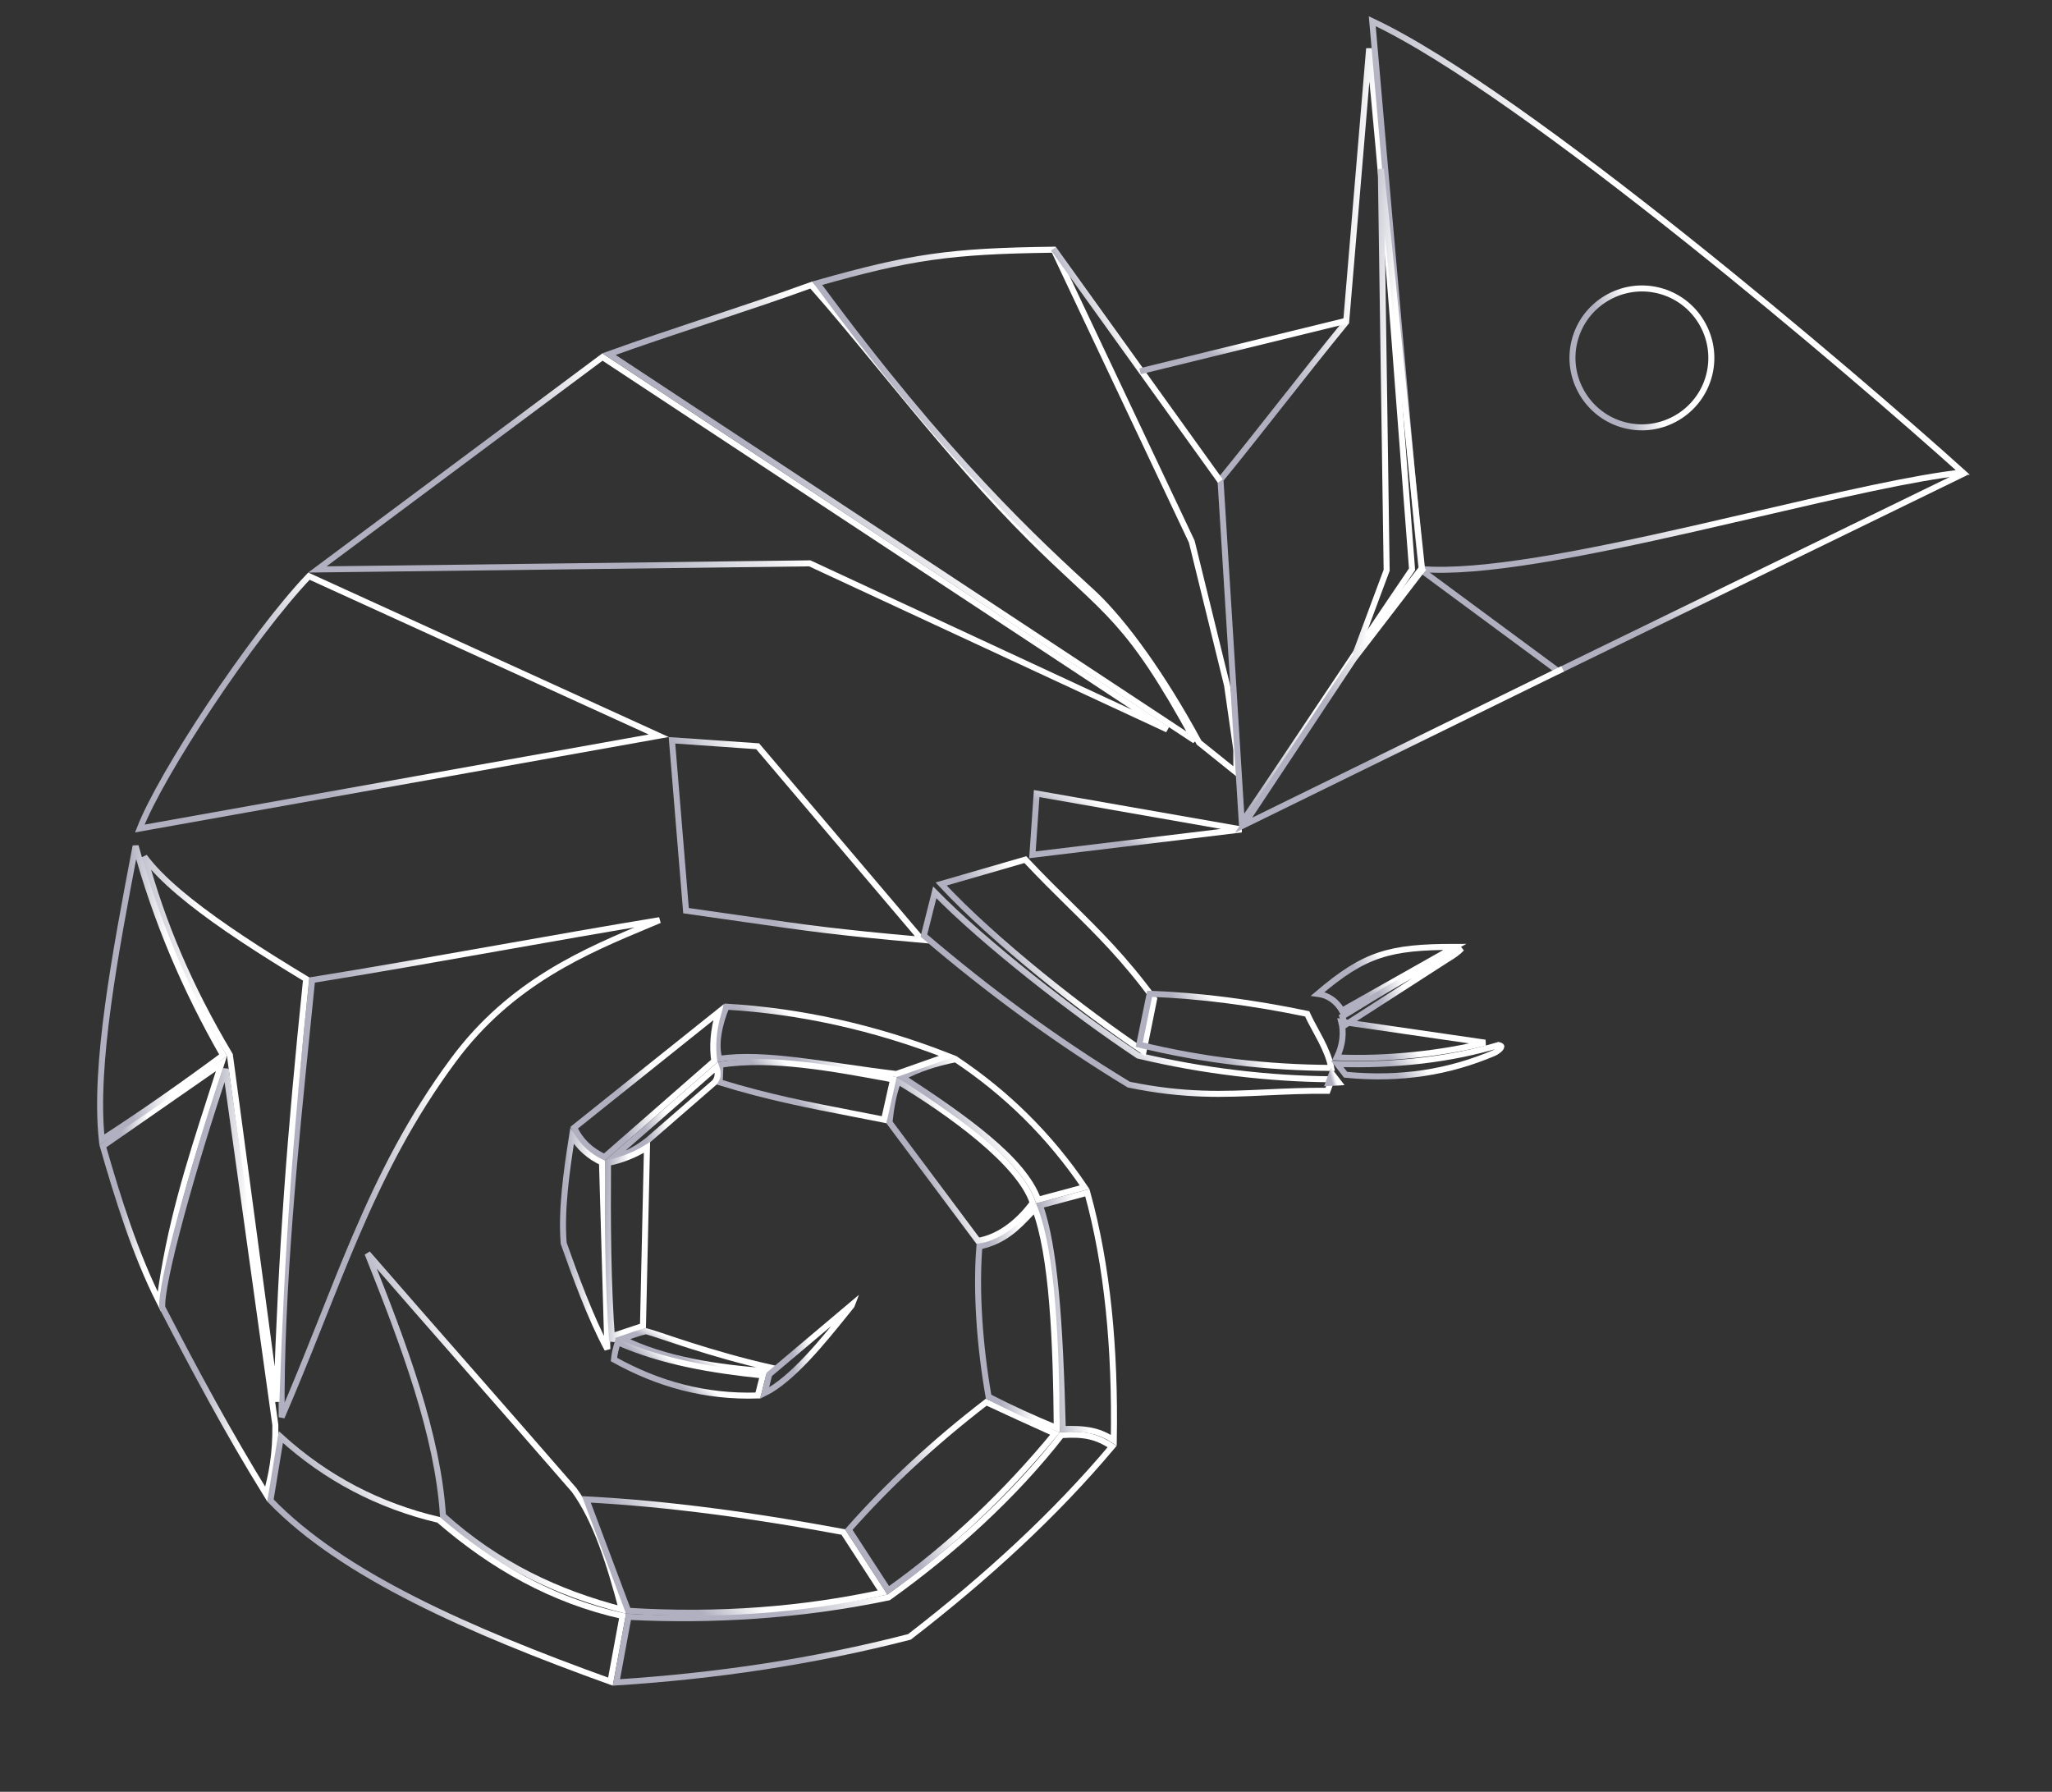 <?xml version="1.0" encoding="UTF-8"?> <svg xmlns="http://www.w3.org/2000/svg" width="197" height="172" viewBox="0 0 197 172" fill="none"><rect x="0" y="0" width="197" height="172" fill="#333333" stroke="none"/><path d="M112.079 70.03L77.796 54.105L77.737 54.077L77.671 54.078L30.471 54.663L57.837 34.272L112.079 70.03Z" stroke="url(#paint0_linear_625_1461)" stroke-width="0.577"></path><path d="M107.265 59.771C109.393 62.158 111.489 65.191 114.711 71.098C106.833 65.903 98.951 60.702 91.068 55.5C80.199 48.328 69.328 41.154 58.465 33.994C61.578 32.873 64.783 31.809 67.992 30.744L67.994 30.744C71.321 29.64 74.653 28.535 77.883 27.363C80.039 29.794 82.314 32.563 84.718 35.488C85.659 36.632 86.619 37.801 87.599 38.982C91.132 43.239 94.921 47.657 98.974 51.701L98.974 51.701C100.581 53.304 101.927 54.557 103.116 55.664C103.307 55.842 103.494 56.016 103.677 56.187C105.004 57.425 106.141 58.509 107.265 59.771Z" stroke="url(#paint1_linear_625_1461)" stroke-width="0.577"></path><path d="M105.097 57.074L105.097 57.074L105.093 57.07L105.089 57.066C99.475 51.923 90.87 44.038 78.456 27.187C87.451 24.648 91.16 24.097 101.164 23.97L114.414 51.992L117.802 65.782L118.692 71.995L118.692 74.156L115.116 71.285C111.601 64.805 107.951 59.796 105.097 57.074Z" stroke="url(#paint2_linear_625_1461)" stroke-width="0.577"></path><path d="M129.179 30.988L129.236 30.918L129.243 30.829C129.654 25.955 130.063 21.082 130.471 16.209L130.471 16.208C130.795 12.356 131.118 8.503 131.442 4.651C132.704 17.081 133.659 29.687 134.615 42.298C134.927 46.416 135.239 50.534 135.561 54.648C132.708 58.838 129.943 62.978 127.179 67.116L127.179 67.116C124.55 71.052 121.922 74.987 119.218 78.965L117.17 46.045C119.199 43.557 121.137 41.098 123.073 38.64L123.14 38.556C125.121 36.041 127.102 33.529 129.179 30.988Z" stroke="url(#paint3_linear_625_1461)" stroke-width="0.577"></path><path d="M136.47 54.629C135.812 48.825 133.71 24.637 132.497 10.68C132.16 6.808 131.892 3.724 131.742 2.038C139.062 5.48 150.703 14.018 161.819 22.878C172.803 31.631 183.243 40.672 188.435 45.348C183.774 45.85 176.576 47.521 168.864 49.311C166.804 49.789 164.707 50.276 162.612 50.751C157.446 51.923 152.286 53.027 147.695 53.768C143.221 54.49 139.311 54.864 136.47 54.629Z" stroke="url(#paint4_linear_625_1461)" stroke-width="0.577"></path><path d="M133.105 54.791L133.124 54.74L133.123 54.686L132.565 16.22C133.29 22.876 133.959 29.549 134.626 36.192C135.242 42.339 135.856 48.462 136.51 54.523L130.114 62.818L133.105 54.791Z" stroke="url(#paint5_linear_625_1461)" stroke-width="0.577"></path><path d="M35.282 120.324C38.431 123.95 41.539 127.497 44.647 131.043L44.866 131.293C48.267 135.173 51.668 139.055 55.125 143.039C57.221 145.924 58.524 150.081 59.7 154.506C53.608 152.925 47.802 150.258 42.527 145.494C42.026 137.743 38.835 129.223 35.282 120.324Z" stroke="url(#paint6_linear_625_1461)" stroke-width="0.577"></path><path d="M29.507 98.589C29.668 97.016 29.821 95.507 29.963 94.077C35.804 93.137 41.724 92.089 47.641 91.041L47.696 91.031C52.924 90.106 58.15 89.181 63.323 88.33C63.043 88.447 62.761 88.564 62.477 88.683C56.257 91.275 49.075 94.266 43.53 101.755C39.408 107.318 36.618 112.878 34.125 118.704C33.037 121.246 32.005 123.842 30.945 126.51C30.791 126.897 30.636 127.285 30.481 127.675C29.405 130.377 28.287 133.156 27.04 136.037C26.916 123.995 28.374 109.698 29.507 98.589Z" stroke="url(#paint7_linear_625_1461)" stroke-width="0.577"></path><path d="M22.078 101.336L22.07 101.277L22.04 101.226C18.134 94.683 15.565 88.529 13.855 82.231C14.069 82.522 14.306 82.817 14.565 83.114C15.508 84.196 16.753 85.332 18.234 86.51C21.161 88.839 25.036 91.355 29.389 93.978C27.817 109.276 27.046 119.551 26.532 134.556L22.078 101.336Z" stroke="url(#paint8_linear_625_1461)" stroke-width="0.577"></path><path d="M9.874 110.014C13.668 107.375 17.462 104.736 21.261 102.099C20.905 103.229 20.543 104.353 20.179 105.478C18.203 111.606 16.217 117.761 15.306 124.979C12.938 120.257 11.35 115.135 9.874 110.014Z" stroke="url(#paint9_linear_625_1461)" stroke-width="0.577"></path><path d="M21.416 101.3C17.65 104.088 13.792 106.804 9.774 109.401C9.397 105.832 9.707 101.394 10.378 96.466C11.026 91.702 12.008 86.5 13.018 81.209C14.994 88.442 17.82 95.014 21.416 101.3Z" stroke="url(#paint10_linear_625_1461)" stroke-width="0.577"></path><path d="M25.559 143.428C21.911 137.527 18.781 131.688 15.582 125.512C15.56 125.273 15.579 124.892 15.645 124.372C15.716 123.823 15.835 123.141 15.999 122.347C16.327 120.762 16.826 118.745 17.442 116.481C18.578 112.301 20.108 107.292 21.675 102.623C22.439 108.115 23.205 113.607 23.97 119.099L23.971 119.108C24.793 125.004 25.614 130.899 26.434 136.795C26.473 139.642 26.05 141.694 25.559 143.428Z" stroke="url(#paint11_linear_625_1461)" stroke-width="0.577"></path><path d="M26.963 137.946C31.304 141.891 36.36 144.546 42.119 145.897C47.262 150.351 53.034 153.633 59.769 155.124L59.182 158.304L58.606 161.425C44.935 156.501 32.814 151.14 25.964 144.035C26.294 142.005 26.628 139.975 26.963 137.946Z" stroke="url(#paint12_linear_625_1461)" stroke-width="0.577"></path><path d="M59.175 161.502L59.745 158.413L60.337 155.207C68.296 155.608 76.749 155.123 85.249 153.352L85.308 153.339L85.358 153.304C91.513 148.901 97.37 143.58 101.906 137.76C102.997 137.691 103.837 137.713 104.61 137.89C105.327 138.054 106.001 138.354 106.769 138.86C101.329 145.335 94.75 151.388 87.312 157.128C78.081 159.51 68.689 160.893 59.175 161.502Z" stroke="url(#paint13_linear_625_1461)" stroke-width="0.577"></path><path d="M106.929 138.256C106.357 137.881 105.675 137.534 104.856 137.356L104.855 137.356C104.046 137.184 103 137.123 102.032 137.193C101.898 132.049 101.706 127.655 101.364 124.041C101.032 120.536 100.557 117.745 99.847 115.711C101.446 115.279 102.784 114.921 104.389 114.494C106.322 121.46 107.079 129.499 106.929 138.256Z" stroke="url(#paint14_linear_625_1461)" stroke-width="0.577"></path><path d="M82.924 150.09C83.526 151.018 84.128 151.946 84.73 152.873C77.159 154.515 69.058 155.169 60.305 154.625C59.623 152.804 58.94 150.984 58.257 149.163L58.256 149.162L58.256 149.162C57.602 147.419 56.947 145.676 56.294 143.932C64.384 144.355 72.61 145.518 80.957 147.062C81.612 148.068 82.266 149.076 82.92 150.084L82.924 150.09Z" stroke="url(#paint15_linear_625_1461)" stroke-width="0.577"></path><path d="M94.683 134.601C96.609 135.5 98.883 136.535 101.281 137.619C96.649 143.251 91.374 148.319 85.275 152.663C84.65 151.703 84.026 150.742 83.402 149.78L83.402 149.779C82.764 148.796 82.126 147.813 81.487 146.831C85.304 142.497 89.707 138.431 94.683 134.601Z" stroke="url(#paint16_linear_625_1461)" stroke-width="0.577"></path><path d="M99.029 116.384C99.138 116.269 99.248 116.153 99.361 116.035C100.201 118.257 100.708 121.439 101.011 125.082C101.323 128.816 101.418 133.005 101.453 137.082C99.27 136.188 97.09 135.203 94.908 134.075C94.041 129.117 93.687 123.873 94.024 119.658C96.433 119.118 97.601 117.888 99.029 116.384Z" stroke="url(#paint17_linear_625_1461)" stroke-width="0.577"></path><path d="M93.886 119.11C92.477 117.223 91.067 115.336 89.657 113.448L89.655 113.446L89.653 113.444C88.233 111.543 86.813 109.642 85.394 107.742C85.539 106.38 85.753 105.027 86.227 103.807C88.668 105.276 91.569 107.212 94.025 109.268C95.302 110.337 96.454 111.434 97.358 112.511C98.222 113.541 98.847 114.537 99.147 115.46C97.564 117.599 95.665 118.823 93.886 119.11Z" stroke="url(#paint18_linear_625_1461)" stroke-width="0.577"></path><path d="M94.876 109.303C92.561 107.35 89.665 105.378 86.654 103.409C88.124 102.624 89.829 102.057 91.748 101.682C96.609 104.921 100.76 108.986 104.127 113.966C103.403 114.16 102.679 114.354 101.956 114.549C101.19 114.755 100.424 114.961 99.658 115.165C98.953 113.209 97.183 111.249 94.876 109.303Z" stroke="url(#paint19_linear_625_1461)" stroke-width="0.577"></path><path d="M86.048 103.097C84.391 102.9 82.773 102.668 81.209 102.441C81.119 102.428 81.028 102.415 80.938 102.402C79.45 102.186 78.009 101.978 76.634 101.812C73.823 101.473 71.258 101.31 69.07 101.641C68.843 100.946 68.847 100.082 68.994 99.186C69.142 98.281 69.433 97.374 69.746 96.635C76.802 97.055 83.888 98.602 90.979 101.361C90.27 101.611 89.562 101.86 88.853 102.109L88.851 102.11L88.851 102.11C87.917 102.438 86.982 102.767 86.048 103.097Z" stroke="url(#paint20_linear_625_1461)" stroke-width="0.577"></path><path d="M55.126 108.245L68.984 97.163C68.454 98.971 68.38 100.492 68.571 101.849L58.032 111.067C56.768 110.481 55.764 109.594 55.126 108.245Z" stroke="url(#paint21_linear_625_1461)" stroke-width="0.577"></path><path d="M85.657 103.601C85.685 103.606 85.713 103.611 85.74 103.616C85.594 104.266 85.448 104.922 85.302 105.577C85.159 106.216 85.017 106.854 84.875 107.485C83.845 107.278 82.823 107.08 81.801 106.883C77.746 106.1 73.693 105.317 69.098 103.895C69.11 103.61 69.12 103.326 69.131 103.043L69.131 103.043C69.141 102.764 69.152 102.485 69.163 102.206C74.045 101.448 79.82 102.519 85.657 103.601Z" stroke="url(#paint22_linear_625_1461)" stroke-width="0.577"></path><path d="M60.059 110.764C59.615 110.956 59.199 111.082 58.836 111.133C60.445 109.727 62.059 108.314 63.674 106.901L63.674 106.9C65.376 105.41 67.079 103.92 68.775 102.439C68.984 103.027 68.919 103.52 68.593 103.904C67.537 104.822 66.481 105.739 65.425 106.656C64.365 107.576 63.305 108.497 62.245 109.418C61.585 109.953 60.805 110.441 60.059 110.764Z" stroke="url(#paint23_linear_625_1461)" stroke-width="0.577"></path><path d="M64.511 71.064L72.738 71.636L88.508 90.219C80.245 89.485 77.526 89.093 71.528 88.227C69.928 87.996 68.095 87.732 65.86 87.418L64.511 71.064Z" stroke="url(#paint24_linear_625_1461)" stroke-width="0.577"></path><path d="M58.067 121.038C58.149 123.962 58.231 126.886 58.309 129.51C56.685 126.495 55.192 122.394 54.116 119.347C53.867 116.188 54.368 112.549 54.923 109.04C55.601 110.137 56.543 111 57.795 111.587C57.883 114.45 57.975 117.744 58.067 121.038L58.067 121.038Z" stroke="url(#paint25_linear_625_1461)" stroke-width="0.577"></path><path d="M59.043 128.173L58.884 128.226L58.851 128.39C58.825 128.519 58.799 128.646 58.771 128.77C58.354 123.169 58.334 117.436 58.37 111.637C59.833 111.329 61.058 110.803 62.113 110.145L61.728 127.284C61.199 127.46 60.669 127.635 60.139 127.811C59.774 127.931 59.409 128.051 59.043 128.173Z" stroke="url(#paint26_linear_625_1461)" stroke-width="0.577"></path><path d="M63.24 70.627C46.638 73.593 30.03 76.563 13.422 79.533C14.471 76.845 17.102 72.323 20.157 67.735C23.339 62.956 26.953 58.144 29.658 55.307C35.363 57.911 41.069 60.514 46.775 63.116C52.264 65.619 57.752 68.123 63.24 70.627Z" stroke="url(#paint27_linear_625_1461)" stroke-width="0.577"></path><path d="M73.985 131.304L73.94 131.348L73.917 131.407C73.865 131.538 73.744 131.641 73.598 131.63C68.913 131.286 63.806 130.538 59.739 128.51C59.796 128.489 59.854 128.469 59.911 128.449C60.627 128.195 61.354 127.938 62.014 127.784C62.276 127.847 62.758 128.004 63.446 128.232C63.572 128.274 63.705 128.318 63.845 128.364C64.513 128.587 65.323 128.857 66.246 129.151C68.351 129.822 71.046 130.622 74.002 131.288L73.985 131.304Z" stroke="url(#paint28_linear_625_1461)" stroke-width="0.577"></path><path d="M58.94 130.506C58.992 129.953 59.13 129.405 59.307 128.847C63.556 130.721 68.292 131.524 73.244 132.034C73.181 132.296 73.098 132.613 73.013 132.936L73.011 132.944C72.918 133.302 72.822 133.667 72.754 133.958C67.738 134.12 63.242 132.892 58.94 130.506Z" stroke="url(#paint29_linear_625_1461)" stroke-width="0.577"></path><path d="M81.837 125.196C81.813 125.264 81.775 125.312 81.666 125.447L81.661 125.453C81.506 125.645 81.345 125.844 81.18 126.049C80.104 127.385 78.828 128.969 77.487 130.39C76.116 131.843 74.706 133.092 73.401 133.736C73.55 133.132 73.698 132.532 73.849 131.933C75.249 130.754 76.648 129.573 78.048 128.392L78.049 128.391C79.311 127.325 80.574 126.26 81.837 125.196Z" stroke="url(#paint30_linear_625_1461)" stroke-width="0.577"></path><path d="M134.618 93.754C132.608 94.89 130.599 96.027 128.838 97.019C128.516 96.464 128.106 96.046 127.617 95.77C127.275 95.577 126.903 95.457 126.508 95.404C128.791 93.466 130.499 92.342 132.452 91.698C134.354 91.07 136.506 90.892 139.678 90.894C138.099 91.785 136.358 92.769 134.618 93.754Z" stroke="url(#paint31_linear_625_1461)" stroke-width="0.577"></path><path d="M108.369 104.117C101.368 99.872 94.85 95.061 88.696 89.808L89.739 85.662C94.471 90.503 103.155 97.279 109.232 101.304L109.276 101.333L109.326 101.345C115.469 102.811 121.873 103.56 127.861 103.605L127.45 104.708C125.283 104.69 123.381 104.778 121.558 104.863C117.458 105.054 113.76 105.226 108.369 104.117Z" stroke="url(#paint32_linear_625_1461)" stroke-width="0.577"></path><path d="M110.799 95.897C110.46 97.57 110.12 99.244 109.784 100.923C104.105 97.116 95.507 90.389 90.352 84.858L98.434 82.519C100.014 84.199 101.427 85.592 102.765 86.909C105.507 89.611 107.928 91.996 110.799 95.897Z" stroke="url(#paint33_linear_625_1461)" stroke-width="0.577"></path><path d="M126.82 99.872C127.254 100.72 127.635 101.597 127.808 102.514C121.731 102.482 115.605 101.802 109.37 100.276C109.43 99.984 109.49 99.693 109.55 99.401C109.825 98.069 110.101 96.733 110.372 95.397C115.173 95.569 120.275 96.235 125.495 97.324C125.72 97.832 126.012 98.37 126.309 98.915C126.482 99.233 126.656 99.553 126.82 99.872Z" stroke="url(#paint34_linear_625_1461)" stroke-width="0.577"></path><path d="M142.581 100.09C138.592 101.121 133.083 101.728 128.341 101.504C128.928 100.324 129.024 99.069 128.769 98.082L142.581 100.09Z" stroke="url(#paint35_linear_625_1461)" stroke-width="0.577"></path><path d="M128.519 103.907L127.536 103.962L127.863 103.056L128.519 103.907Z" fill="url(#paint36_linear_625_1461)" stroke="url(#paint37_linear_625_1461)" stroke-width="0.577"></path><path d="M128.867 97.574L128.867 97.574C132.655 95.233 136.429 92.965 140.314 91.048C140.305 91.059 140.295 91.07 140.285 91.082C140.027 91.363 139.574 91.706 138.875 92.12L138.875 92.12L138.867 92.125L129.076 98.434C129.065 98.29 129.042 98.133 128.999 97.993C128.959 97.863 128.908 97.702 128.867 97.574Z" stroke="url(#paint38_linear_625_1461)" stroke-width="0.577"></path><path d="M129.185 103.169L128.377 102.131C134.1 102.319 139.383 101.671 143.872 100.313C143.996 100.339 144.069 100.379 144.105 100.41C144.135 100.436 144.135 100.448 144.134 100.465C144.131 100.499 144.105 100.581 143.991 100.7C143.88 100.815 143.704 100.946 143.442 101.08C139.136 102.908 134.524 103.685 129.185 103.169Z" stroke="url(#paint39_linear_625_1461)" stroke-width="0.577"></path><path d="M99.523 76.178L99.117 82.056L119.184 79.624L99.523 76.178Z" stroke="url(#paint40_linear_625_1461)" stroke-width="0.577"></path><path d="M101.143 23.882L117.155 46.178" stroke="url(#paint41_linear_625_1461)" stroke-width="0.577"></path><path d="M109.453 35.639L129.317 30.774" stroke="url(#paint42_linear_625_1461)" stroke-width="0.577"></path><path d="M188.705 45.367L149.585 64.42L136.41 54.691" stroke="url(#paint43_linear_625_1461)" stroke-width="0.577"></path><path d="M150.015 64.206L119.385 79.218L129.961 63.269L136.694 54.505" stroke="url(#paint44_linear_625_1461)" stroke-width="0.577"></path><path d="M164.093 35.988C163.195 39.548 159.558 41.719 155.998 40.82C152.437 39.921 150.266 36.285 151.165 32.724C152.064 29.164 155.701 26.993 159.261 27.892C162.822 28.791 164.992 32.427 164.093 35.988Z" stroke="url(#paint45_linear_625_1461)" stroke-width="0.577"></path><defs><linearGradient id="paint0_linear_625_1461" x1="45.743" y1="39.696" x2="53.364" y2="31.408" gradientUnits="userSpaceOnUse"><stop stop-color="#B0B0C0"></stop><stop offset="1" stop-color="white"></stop></linearGradient><linearGradient id="paint1_linear_625_1461" x1="66.662" y1="35.281" x2="76.596" y2="28.727" gradientUnits="userSpaceOnUse"><stop stop-color="#B0B0C0"></stop><stop offset="1" stop-color="white"></stop></linearGradient><linearGradient id="paint2_linear_625_1461" x1="83.507" y1="33.785" x2="94.494" y2="29.977" gradientUnits="userSpaceOnUse"><stop stop-color="#B0B0C0"></stop><stop offset="1" stop-color="white"></stop></linearGradient><linearGradient id="paint3_linear_625_1461" x1="124.945" y1="25.436" x2="130.415" y2="25.975" gradientUnits="userSpaceOnUse"><stop stop-color="#B0B0C0"></stop><stop offset="1" stop-color="white"></stop></linearGradient><linearGradient id="paint4_linear_625_1461" x1="136.36" y1="19.146" x2="149.558" y2="13.507" gradientUnits="userSpaceOnUse"><stop stop-color="#B0B0C0"></stop><stop offset="1" stop-color="white"></stop></linearGradient><linearGradient id="paint5_linear_625_1461" x1="130.128" y1="26.98" x2="134.204" y2="27.319" gradientUnits="userSpaceOnUse"><stop stop-color="#B0B0C0"></stop><stop offset="1" stop-color="white"></stop></linearGradient><linearGradient id="paint6_linear_625_1461" x1="36.645" y1="128.679" x2="43.742" y2="126.092" gradientUnits="userSpaceOnUse"><stop stop-color="#B0B0C0"></stop><stop offset="1" stop-color="white"></stop></linearGradient><linearGradient id="paint7_linear_625_1461" x1="33.291" y1="98.156" x2="41.813" y2="97.522" gradientUnits="userSpaceOnUse"><stop stop-color="#B0B0C0"></stop><stop offset="1" stop-color="white"></stop></linearGradient><linearGradient id="paint8_linear_625_1461" x1="12.55" y1="96.939" x2="19.679" y2="96.625" gradientUnits="userSpaceOnUse"><stop stop-color="#B0B0C0"></stop><stop offset="1" stop-color="white"></stop></linearGradient><linearGradient id="paint9_linear_625_1461" x1="11.645" y1="107.013" x2="14.23" y2="107.086" gradientUnits="userSpaceOnUse"><stop stop-color="#B0B0C0"></stop><stop offset="1" stop-color="white"></stop></linearGradient><linearGradient id="paint10_linear_625_1461" x1="12.505" y1="89.459" x2="16.114" y2="89.412" gradientUnits="userSpaceOnUse"><stop stop-color="#B0B0C0"></stop><stop offset="1" stop-color="white"></stop></linearGradient><linearGradient id="paint11_linear_625_1461" x1="19.871" y1="113.98" x2="23.855" y2="114.122" gradientUnits="userSpaceOnUse"><stop stop-color="#B0B0C0"></stop><stop offset="1" stop-color="white"></stop></linearGradient><linearGradient id="paint12_linear_625_1461" x1="30.453" y1="143.423" x2="35.072" y2="139.644" gradientUnits="userSpaceOnUse"><stop stop-color="#B0B0C0"></stop><stop offset="1" stop-color="white"></stop></linearGradient><linearGradient id="paint13_linear_625_1461" x1="69.733" y1="139.998" x2="78.411" y2="136.738" gradientUnits="userSpaceOnUse"><stop stop-color="#B0B0C0"></stop><stop offset="1" stop-color="white"></stop></linearGradient><linearGradient id="paint14_linear_625_1461" x1="100.057" y1="120.543" x2="103.444" y2="120.312" gradientUnits="userSpaceOnUse"><stop stop-color="#B0B0C0"></stop><stop offset="1" stop-color="white"></stop></linearGradient><linearGradient id="paint15_linear_625_1461" x1="59.699" y1="145.593" x2="63.487" y2="142.46" gradientUnits="userSpaceOnUse"><stop stop-color="#B0B0C0"></stop><stop offset="1" stop-color="white"></stop></linearGradient><linearGradient id="paint16_linear_625_1461" x1="85.679" y1="138.643" x2="89.87" y2="137.731" gradientUnits="userSpaceOnUse"><stop stop-color="#B0B0C0"></stop><stop offset="1" stop-color="white"></stop></linearGradient><linearGradient id="paint17_linear_625_1461" x1="95.041" y1="121.109" x2="98.15" y2="120.864" gradientUnits="userSpaceOnUse"><stop stop-color="#B0B0C0"></stop><stop offset="1" stop-color="white"></stop></linearGradient><linearGradient id="paint18_linear_625_1461" x1="87.043" y1="108.045" x2="90.423" y2="106.817" gradientUnits="userSpaceOnUse"><stop stop-color="#B0B0C0"></stop><stop offset="1" stop-color="white"></stop></linearGradient><linearGradient id="paint19_linear_625_1461" x1="88.725" y1="104.421" x2="92.094" y2="102.404" gradientUnits="userSpaceOnUse"><stop stop-color="#B0B0C0"></stop><stop offset="1" stop-color="white"></stop></linearGradient><linearGradient id="paint20_linear_625_1461" x1="72.205" y1="97.95" x2="74.095" y2="95.814" gradientUnits="userSpaceOnUse"><stop stop-color="#B0B0C0"></stop><stop offset="1" stop-color="white"></stop></linearGradient><linearGradient id="paint21_linear_625_1461" x1="58.736" y1="99.232" x2="61.759" y2="98.819" gradientUnits="userSpaceOnUse"><stop stop-color="#B0B0C0"></stop><stop offset="1" stop-color="white"></stop></linearGradient><linearGradient id="paint22_linear_625_1461" x1="71.458" y1="101.326" x2="72.847" y2="99.739" gradientUnits="userSpaceOnUse"><stop stop-color="#B0B0C0"></stop><stop offset="1" stop-color="white"></stop></linearGradient><linearGradient id="paint23_linear_625_1461" x1="61.228" y1="103.843" x2="63.382" y2="103.499" gradientUnits="userSpaceOnUse"><stop stop-color="#B0B0C0"></stop><stop offset="1" stop-color="white"></stop></linearGradient><linearGradient id="paint24_linear_625_1461" x1="67.068" y1="75.578" x2="72.025" y2="72.779" gradientUnits="userSpaceOnUse"><stop stop-color="#B0B0C0"></stop><stop offset="1" stop-color="white"></stop></linearGradient><linearGradient id="paint25_linear_625_1461" x1="54.394" y1="114.805" x2="56.819" y2="114.798" gradientUnits="userSpaceOnUse"><stop stop-color="#B0B0C0"></stop><stop offset="1" stop-color="white"></stop></linearGradient><linearGradient id="paint26_linear_625_1461" x1="58.157" y1="115.425" x2="60.206" y2="115.509" gradientUnits="userSpaceOnUse"><stop stop-color="#B0B0C0"></stop><stop offset="1" stop-color="white"></stop></linearGradient><linearGradient id="paint27_linear_625_1461" x1="23.999" y1="62.678" x2="31.984" y2="58.084" gradientUnits="userSpaceOnUse"><stop stop-color="#B0B0C0"></stop><stop offset="1" stop-color="white"></stop></linearGradient><linearGradient id="paint28_linear_625_1461" x1="61.325" y1="128.076" x2="61.84" y2="127.136" gradientUnits="userSpaceOnUse"><stop stop-color="#B0B0C0"></stop><stop offset="1" stop-color="white"></stop></linearGradient><linearGradient id="paint29_linear_625_1461" x1="60.859" y1="129.732" x2="61.799" y2="128.484" gradientUnits="userSpaceOnUse"><stop stop-color="#B0B0C0"></stop><stop offset="1" stop-color="white"></stop></linearGradient><linearGradient id="paint30_linear_625_1461" x1="75.805" y1="126.724" x2="77.514" y2="126.599" gradientUnits="userSpaceOnUse"><stop stop-color="#B0B0C0"></stop><stop offset="1" stop-color="white"></stop></linearGradient><linearGradient id="paint31_linear_625_1461" x1="128.803" y1="90.289" x2="131.346" y2="89.135" gradientUnits="userSpaceOnUse"><stop stop-color="#B0B0C0"></stop><stop offset="1" stop-color="white"></stop></linearGradient><linearGradient id="paint32_linear_625_1461" x1="94.04" y1="90.739" x2="97.75" y2="86.92" gradientUnits="userSpaceOnUse"><stop stop-color="#B0B0C0"></stop><stop offset="1" stop-color="white"></stop></linearGradient><linearGradient id="paint33_linear_625_1461" x1="92.906" y1="85.466" x2="96.929" y2="83.381" gradientUnits="userSpaceOnUse"><stop stop-color="#B0B0C0"></stop><stop offset="1" stop-color="white"></stop></linearGradient><linearGradient id="paint34_linear_625_1461" x1="112.661" y1="95.854" x2="114.94" y2="93.992" gradientUnits="userSpaceOnUse"><stop stop-color="#B0B0C0"></stop><stop offset="1" stop-color="white"></stop></linearGradient><linearGradient id="paint35_linear_625_1461" x1="130.483" y1="98.08" x2="132.258" y2="96.564" gradientUnits="userSpaceOnUse"><stop stop-color="#B0B0C0"></stop><stop offset="1" stop-color="white"></stop></linearGradient><linearGradient id="paint36_linear_625_1461" x1="127.639" y1="103.065" x2="128.051" y2="102.944" gradientUnits="userSpaceOnUse"><stop stop-color="#B0B0C0"></stop><stop offset="1" stop-color="white"></stop></linearGradient><linearGradient id="paint37_linear_625_1461" x1="127.639" y1="103.065" x2="128.051" y2="102.944" gradientUnits="userSpaceOnUse"><stop stop-color="#B0B0C0"></stop><stop offset="1" stop-color="white"></stop></linearGradient><linearGradient id="paint38_linear_625_1461" x1="131.298" y1="91.426" x2="133.672" y2="90.803" gradientUnits="userSpaceOnUse"><stop stop-color="#B0B0C0"></stop><stop offset="1" stop-color="white"></stop></linearGradient><linearGradient id="paint39_linear_625_1461" x1="130.716" y1="98.577" x2="132.843" y2="97.024" gradientUnits="userSpaceOnUse"><stop stop-color="#B0B0C0"></stop><stop offset="1" stop-color="white"></stop></linearGradient><linearGradient id="paint40_linear_625_1461" x1="101.855" y1="78.019" x2="102.967" y2="75.829" gradientUnits="userSpaceOnUse"><stop stop-color="#B0B0C0"></stop><stop offset="1" stop-color="white"></stop></linearGradient><linearGradient id="paint41_linear_625_1461" x1="103.327" y1="30.868" x2="107.023" y2="29.336" gradientUnits="userSpaceOnUse"><stop stop-color="#B0B0C0"></stop><stop offset="1" stop-color="white"></stop></linearGradient><linearGradient id="paint42_linear_625_1461" x1="112.163" y1="32.299" x2="112.983" y2="30.367" gradientUnits="userSpaceOnUse"><stop stop-color="#B0B0C0"></stop><stop offset="1" stop-color="white"></stop></linearGradient><linearGradient id="paint43_linear_625_1461" x1="143.544" y1="51.337" x2="147.576" y2="44.952" gradientUnits="userSpaceOnUse"><stop stop-color="#B0B0C0"></stop><stop offset="1" stop-color="white"></stop></linearGradient><linearGradient id="paint44_linear_625_1461" x1="123.563" y1="62.248" x2="129.044" y2="58.329" gradientUnits="userSpaceOnUse"><stop stop-color="#B0B0C0"></stop><stop offset="1" stop-color="white"></stop></linearGradient><linearGradient id="paint45_linear_625_1461" x1="153.361" y1="30.6" x2="156.496" y2="29.712" gradientUnits="userSpaceOnUse"><stop stop-color="#B0B0C0"></stop><stop offset="1" stop-color="white"></stop></linearGradient></defs></svg> 